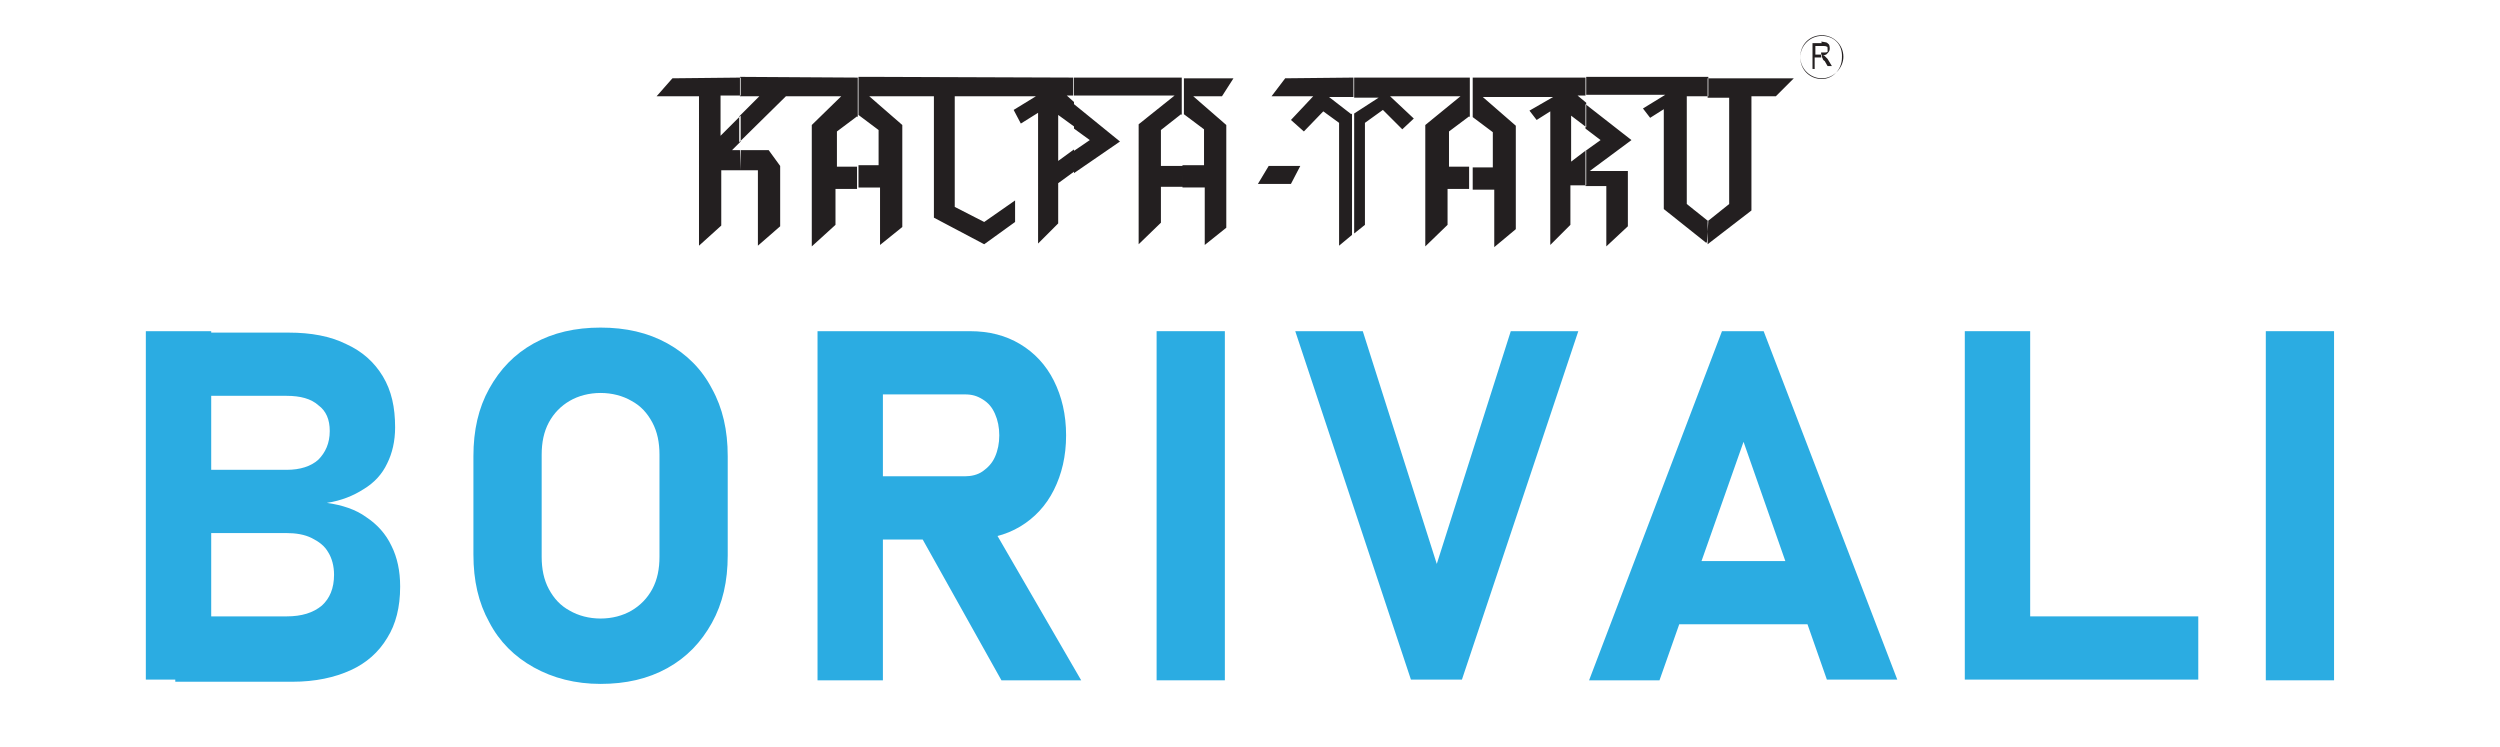 <?xml version="1.0" encoding="utf-8"?>
<!-- Generator: Adobe Illustrator 25.4.1, SVG Export Plug-In . SVG Version: 6.00 Build 0)  -->
<svg version="1.1" id="Layer_1" xmlns="http://www.w3.org/2000/svg" xmlns:xlink="http://www.w3.org/1999/xlink" x="0px" y="0px"
	 viewBox="0 0 348 104" style="enable-background:new 0 0 348 104;" xml:space="preserve">
<style type="text/css">
	.st0{fill:#231F20;}
	.st1{fill-rule:evenodd;clip-rule:evenodd;fill:#231F20;}
	.st2{fill:#2BACE2;}
</style>
<g>
	<g>
		<path class="st0" d="M253.6,10.9c-1.6,0-3-1.3-3-3s1.3-3,3-3c1.6,0,3,1.3,3,3C256.6,9.4,255.3,10.9,253.6,10.9z M253.6,5
			c-1.6,0-3,1.3-3,3s1.3,3,3,3c1.5,0,2.8-1.3,2.8-3C256.5,6.2,255.3,5,253.6,5z"/>
	</g>
	<g>
		<path class="st1" d="M252.3,9.6V6h1.3v0.4h-0.9v1.2h0.9v0.4c0,0,0,0-0.1,0h-0.3h-0.6v1.6L252.3,9.6L252.3,9.6z M253.6,6v0.4h0.1
			c0.3,0,0.4,0,0.6,0.1c0.1,0,0.1,0.1,0.1,0.4c0,0.1,0,0.1,0,0.3c0,0-0.1,0.1-0.3,0.1s-0.3,0-0.6,0l0,0V8c0,0,0,0,0.1,0
			c0,0,0.1,0,0.1,0.1s0.1,0.3,0.3,0.4l0.4,0.7h0.6l-0.6-1c-0.1-0.1-0.3-0.3-0.4-0.4c0,0-0.1-0.1-0.3-0.1c0.3,0,0.6-0.1,0.7-0.3
			c0.1-0.1,0.3-0.3,0.3-0.6c0-0.1,0-0.4-0.1-0.6c-0.1-0.1-0.3-0.3-0.4-0.3s-0.4-0.1-0.7-0.1L253.6,6L253.6,6z"/>
	</g>
	<g>
		<path class="st1" d="M167.6,18v5h-3v3.1h3.1v8l3-2.4V17.4l-4.6-4h4l1.6-2.5H167h-2.2v5L167.6,18z M164.6,23.1h-3v-5l2.8-2.2
			l0.1,0.1v-5.2h-15.1v2.5h14.1l-5,4V34l3.1-3v-5h3L164.6,23.1L164.6,23.1z M149.5,24.1V21l2.2-1.5l-2.2-1.6v-3.4l6.4,5.2
			L149.5,24.1z M149.5,10.8v2.5h-1l1,0.9v3.4l-2.2-1.6v6.4l2.2-1.6v3.1l-2.2,1.6v5.6l-2.8,2.8V15.7l-2.4,1.5l-1-1.9l3.1-1.9H133
			h-0.1v15.4l4.1,2.1l4.3-3v3L137,34l-7-3.7V13.4h-8.6H121l4.6,4v14.2l-3.1,2.5v-8h-3v-3.1h2.8v-4.9l-2.8-2.1v-5.3h2.5L149.5,10.8
			L149.5,10.8z M119.4,10.8v5.5l-0.1-0.1l-2.8,2.1v4.9h2.8v3.1h-3v5l-3.3,3V17.4l4.1-4h-7.7l-6.5,6.4v-3.6l2.8-2.8H103v-2.7
			L119.4,10.8L119.4,10.8z M103.1,23.7h2.4v10.5l3.1-2.7v-8.4l-1.6-2.2h-4L103.1,23.7L103.1,23.7z M103.1,10.8v2.5h-2.8v5.6l2.8-2.8
			v3.6l-1.2,1.2h1.2v2.8h-2.7v7.7l-3.1,2.8V13.4h-5.9l2.2-2.5L103.1,10.8L103.1,10.8z"/>
	</g>
	<g>
		<polygon class="st1" points="176.6,23.1 175.1,25.6 179.7,25.6 181,23.1 		"/>
	</g>
	<g>
		<path class="st1" d="M240.7,28.4l-3,2.4V34l6.1-4.7V13.4h3.4l2.5-2.5h-12v2.7h3C240.7,13.4,240.7,28.4,240.7,28.4z M237.8,30.8
			L237.8,30.8l-3-2.4v-15h3v-2.7h-17v2.5h11l-3.1,1.9l1,1.3l1.9-1.2v13.9l5.9,4.7l0.1-0.1L237.8,30.8L237.8,30.8z M220.7,25.9V21
			l2.1-1.5l-2.1-1.6v-3.4l6.4,5l-5.8,4.3h5.3v7.7l-3,2.8v-8.1v-0.3H220.7L220.7,25.9z M220.7,10.8v2.5h-1h-0.1l1.2,1v3.4l-2.1-1.6
			v6.4l2.1-1.6v4.9h-2.2v5.5l-2.8,2.8V15.5l-1.9,1.2l-1-1.3l3.3-1.9h-9.8l4.6,4v14.4l-3,2.5v-8h-3v-3.1h2.8v-4.9l-2.8-2.1v-5.5h9.8
			L220.7,10.8L220.7,10.8z M204.6,10.8v5.5l-0.1-0.1l-2.8,2.1v4.9h2.8v3.1h-3v5l-3.1,3V17.4l4.9-4h-9.8l3.3,3.1l-1.6,1.5l-2.7-2.7
			l-2.5,1.8v14.2l-1.5,1.2V15.8l3.4-2.2h-3.4v-2.8L204.6,10.8L204.6,10.8z M188.4,10.8v2.7H185l3.1,2.4l0.1-0.1v16.9l-1.8,1.5V17.1
			l-2.2-1.6l-2.7,2.8l-1.8-1.6l3.1-3.3h-5.8l1.9-2.5L188.4,10.8L188.4,10.8z"/>
	</g>
</g>
<g>
	<path class="st2" d="M20.3,46.1h9.1v48.5h-9.1V46.1z M24.4,85.8h15.5c2.1,0,3.7-0.5,4.9-1.5c1.1-1,1.7-2.4,1.7-4.3V80
		c0-1.2-0.3-2.3-0.8-3.1c-0.5-0.9-1.3-1.5-2.3-2c-1-0.5-2.2-0.7-3.6-0.7H24.4v-8.8h15.5c1.9,0,3.4-0.5,4.4-1.4c1-1,1.6-2.3,1.6-4
		c0-1.6-0.5-2.8-1.6-3.6c-1-0.9-2.5-1.3-4.4-1.3H24.4v-8.8h15.8c3.1,0,5.8,0.5,8,1.6c2.2,1,3.9,2.5,5.1,4.5c1.2,2,1.7,4.3,1.7,7.1
		c0,1.9-0.4,3.6-1.1,5c-0.7,1.5-1.8,2.7-3.3,3.6c-1.4,0.9-3.1,1.6-5.1,1.9c2.1,0.3,4,0.9,5.5,2c1.5,1,2.7,2.3,3.5,4
		c0.8,1.6,1.2,3.5,1.2,5.6v0.1c0,2.8-0.6,5.2-1.8,7.1c-1.2,2-2.9,3.5-5.1,4.5c-2.2,1-4.9,1.6-8.1,1.6H24.4V85.8z"/>
	<path class="st2" d="M74.3,92.9c-2.7-1.5-4.8-3.6-6.2-6.3c-1.5-2.7-2.2-5.8-2.2-9.4V63.5c0-3.6,0.7-6.7,2.2-9.4
		c1.5-2.7,3.5-4.8,6.2-6.3s5.8-2.2,9.3-2.2c3.5,0,6.6,0.7,9.3,2.2c2.7,1.5,4.8,3.6,6.2,6.3c1.5,2.7,2.2,5.8,2.2,9.4v13.8
		c0,3.6-0.7,6.7-2.2,9.4c-1.5,2.7-3.5,4.8-6.2,6.3c-2.7,1.5-5.8,2.2-9.3,2.2C80.1,95.2,77,94.4,74.3,92.9z M87.9,85
		c1.2-0.7,2.2-1.7,2.9-3c0.7-1.3,1-2.8,1-4.5V63.3c0-1.7-0.3-3.2-1-4.5c-0.7-1.3-1.6-2.3-2.9-3c-1.2-0.7-2.7-1.1-4.3-1.1
		s-3.1,0.4-4.3,1.1c-1.2,0.7-2.2,1.7-2.9,3c-0.7,1.3-1,2.8-1,4.5v14.2c0,1.7,0.3,3.2,1,4.5c0.7,1.3,1.6,2.3,2.9,3
		c1.2,0.7,2.7,1.1,4.3,1.1S86.7,85.7,87.9,85z"/>
	<path class="st2" d="M113.8,46.1h9.1v48.6h-9.1V46.1z M117.4,66.3h16.9c0.9,0,1.8-0.2,2.5-0.7c0.7-0.5,1.3-1.1,1.7-2
		c0.4-0.9,0.6-1.9,0.6-3c0-1.1-0.2-2.1-0.6-3c-0.4-0.9-0.9-1.5-1.7-2s-1.5-0.7-2.5-0.7h-16.9v-8.8H135c2.7,0,5,0.6,7,1.8
		c2,1.2,3.6,2.9,4.7,5.1c1.1,2.2,1.7,4.7,1.7,7.6c0,2.9-0.6,5.4-1.7,7.6c-1.1,2.2-2.7,3.9-4.7,5.1c-2,1.2-4.4,1.8-7,1.8h-17.6V66.3z
		 M127.6,73.6l9.8-1.5l13.1,22.6h-11.1L127.6,73.6z"/>
	<path class="st2" d="M170.5,94.7h-9.5V46.1h9.5V94.7z"/>
	<path class="st2" d="M180.3,46.1h9.4L200,78.5l10.3-32.4h9.4l-16.2,48.5h-7.1L180.3,46.1z"/>
	<path class="st2" d="M239.7,46.1h5.8l18.6,48.5h-9.8l-11.6-33.1L231,94.7h-9.8L239.7,46.1z M230.1,78.1h25.5v8.8h-25.5V78.1z"/>
	<path class="st2" d="M273.5,46.1h9.1v48.5h-9.1V46.1z M277.6,85.8H306v8.8h-28.4V85.8z"/>
	<path class="st2" d="M324.9,94.7h-9.5V46.1h9.5V94.7z"/>
</g>
</svg>
